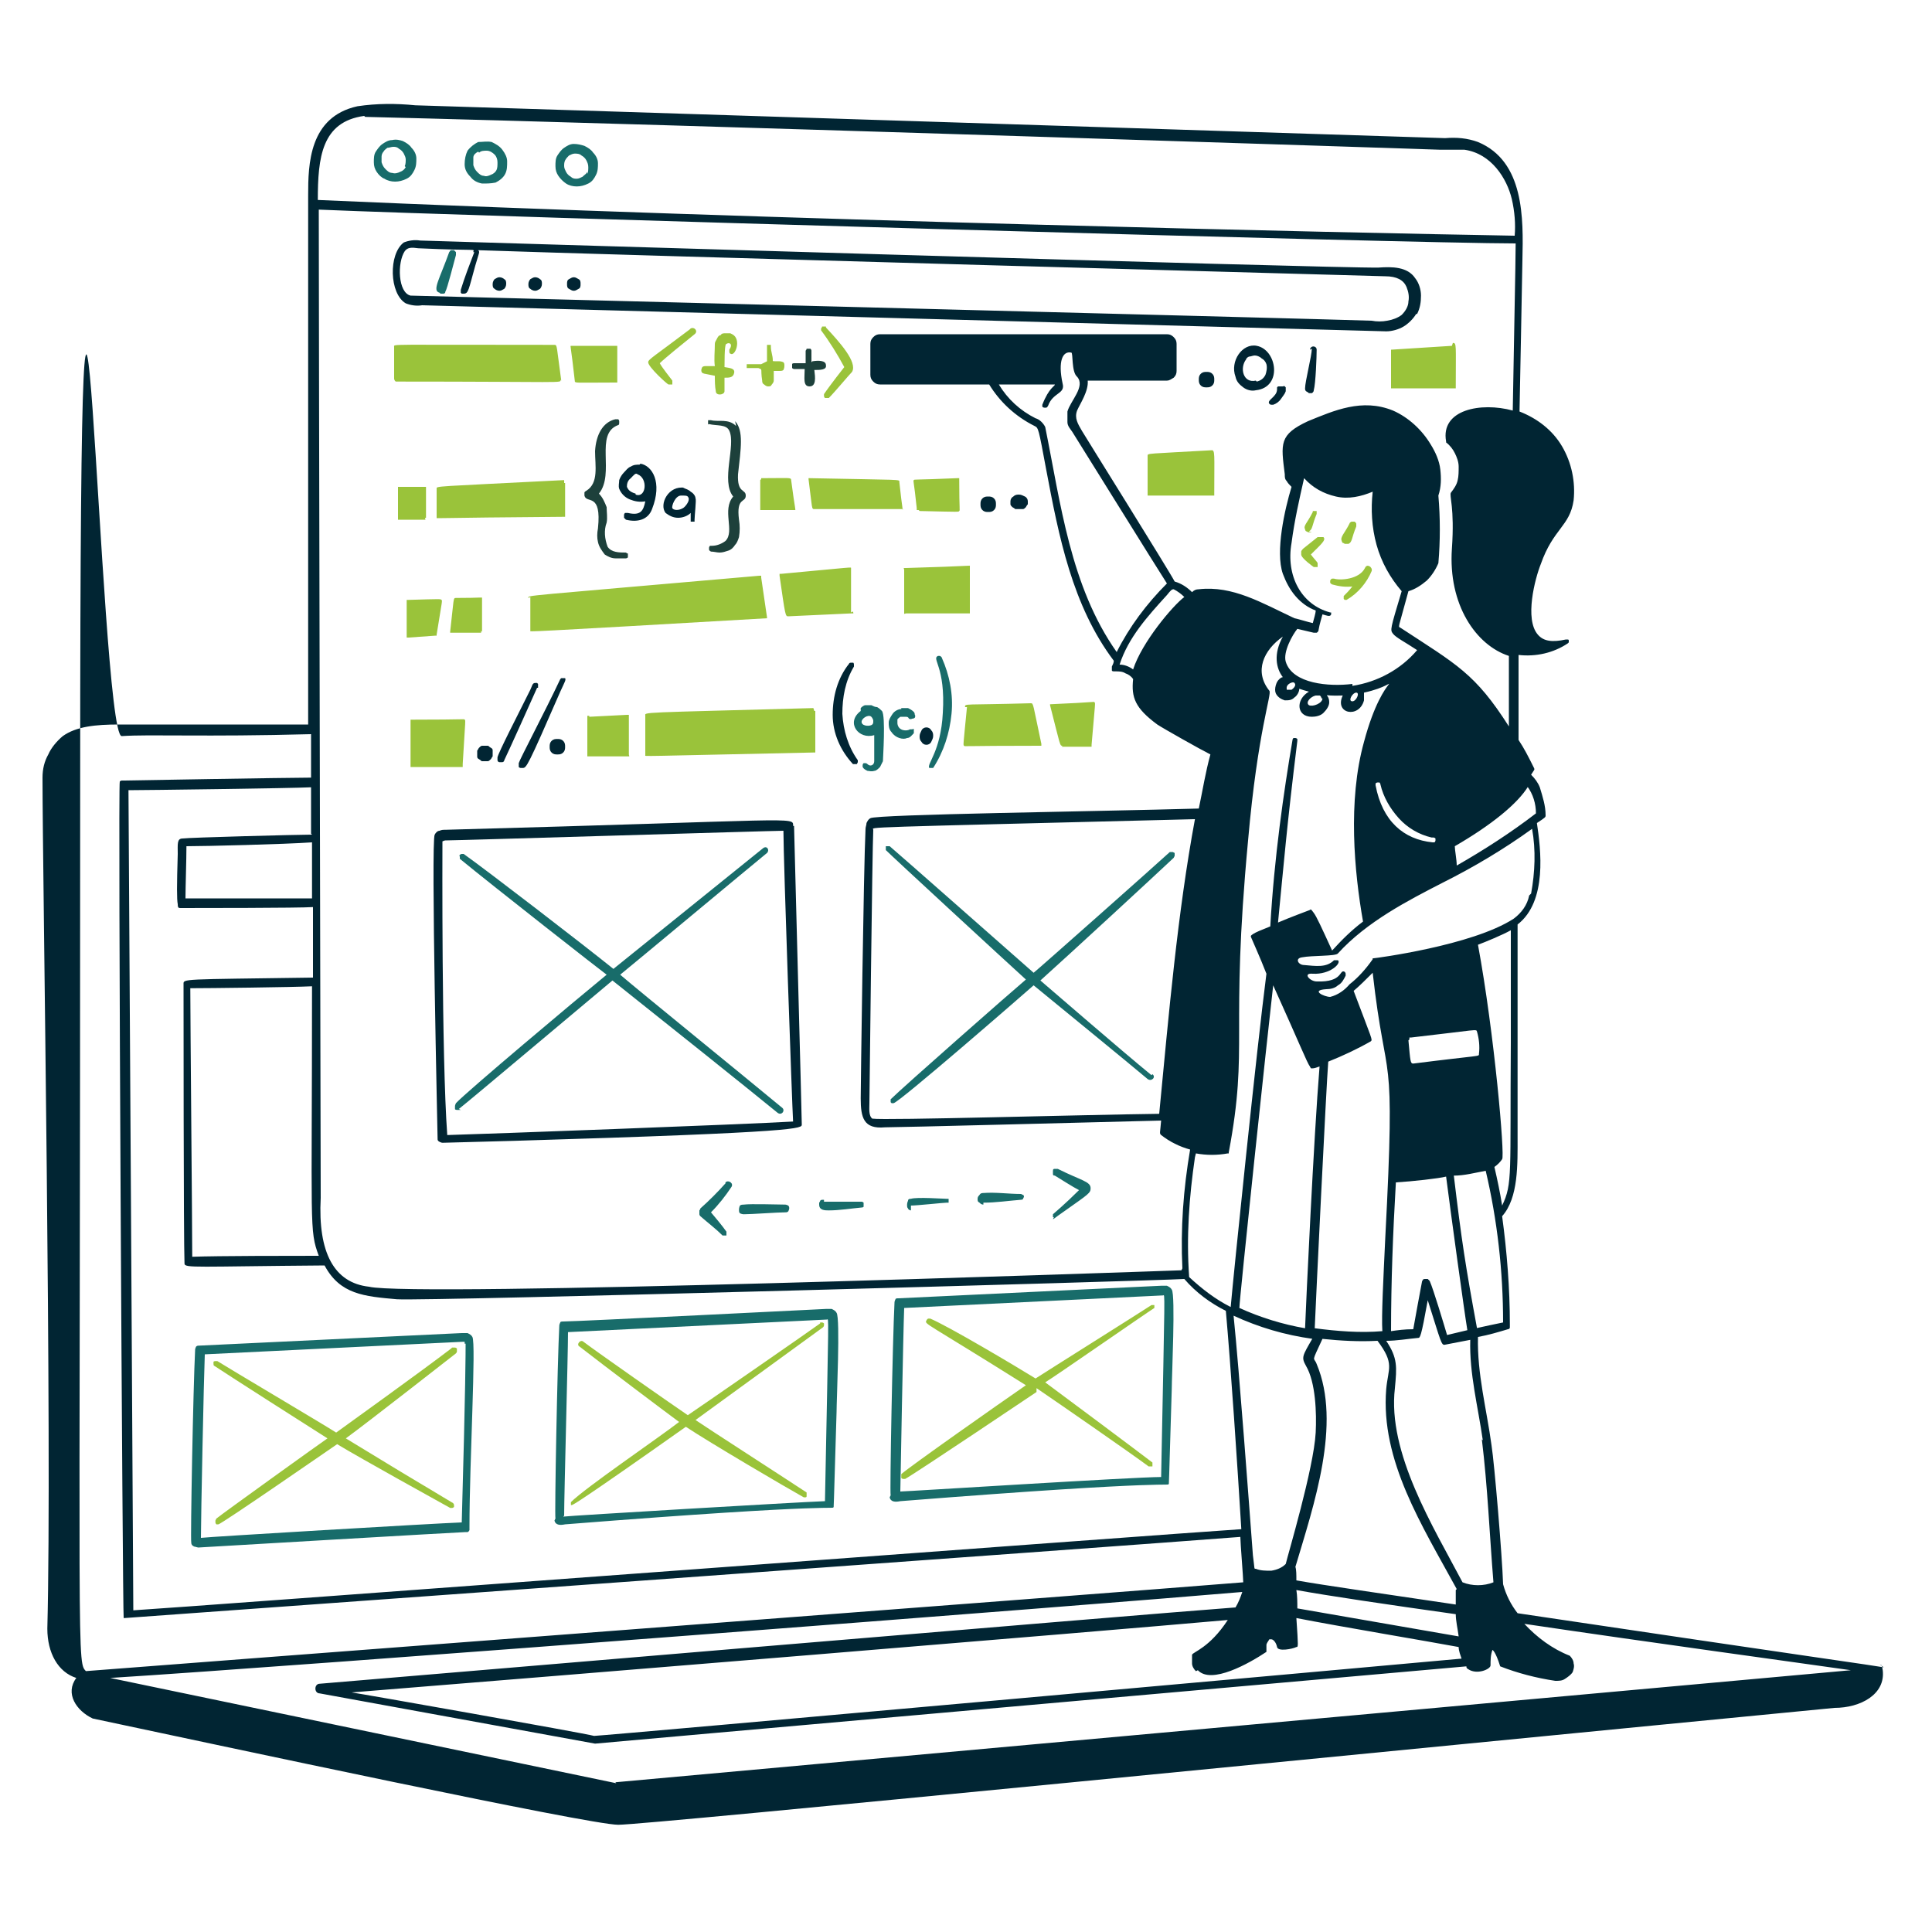 <svg xmlns="http://www.w3.org/2000/svg" id="Ebene_1" viewBox="0 0 200 200"><defs><style>      .st0 {        fill: #1d403b;      }      .st1 {        fill: #9ac33a;      }      .st2 {        fill: #012533;      }      .st3 {        fill: #186c6a;      }    </style></defs><path class="st1" d="M140,60.7c-.3.4-.6.7-.9,1,0,0,0,0,0,.1,0,0,0,.1,0,.2,0,0,0,0,.1.1,0,0,0,0,.2,0,1.2-.7,2.1-1.8,2.6-3,.1-.4-.5-.8-.7-.3-.6,1.2-2.6,1.3-3.2,1.1,0,0-.2,0-.2,0,0,0-.1,0-.2.2,0,0,0,.2,0,.2,0,0,0,.1.2.2.7.2,1.4.3,2.2.2ZM136.4,55.6c-.5.4-1,.8-1.5,1.2,0,0-.2.2-.2.3,0,.1,0,.2,0,.3,0,.4,1.3,1.3,1.3,1.3,0,0,.1,0,.2,0,0,0,.1,0,.2,0,0,0,0-.1,0-.2,0,0,0-.1,0-.2,0-.1-.5-.6-.7-.9,1.1-1.1,1.6-1.5,1.3-1.8,0,0-.1,0-.2,0,0,0-.1,0-.2,0ZM135.5,55c.4-.2.3-.6.8-1.8,0,0,0,0,0-.1,0,0,0,0,0-.1,0,0,0,0,0-.1,0,0,0,0-.1,0,0,0,0,0-.1,0,0,0,0,0-.1,0,0,0,0,0-.1,0,0,0,0,0,0,.1-.6,1.2-1,1.4-.8,1.8,0,0,0,.1.1.2,0,0,.1,0,.2.1,0,0,.1,0,.2,0,0,0,.1,0,.2,0ZM139.6,56.3c.4-.2.3-.6.8-1.8,0,0,0-.2,0-.3,0,0-.1-.2-.2-.2,0,0-.2,0-.3,0,0,0-.2.1-.2.2-.5,1-1,1.4-.8,1.8,0,0,0,.1.1.2,0,0,.1,0,.2.1,0,0,.1,0,.2,0,0,0,.1,0,.2,0ZM58.1,39.4c-.5-3.6-.4-3.7-.7-3.7-17.5,0-16.6-.1-16.6.2v3.3c0,.1.1.3.2.3,17.7,0,17.1.2,17-.2ZM63.7,35.8c-4.8,0-4.5,0-4.6,0-.1,0,0,0,.4,3.6,0,.3,0,.2,4.2.2s.1,0,.2,0c0,0,0-.1,0-.2v-3.4c0,0,0-.1,0-.2,0,0-.1,0-.2,0ZM150.3,35.8l-6.3.4s0,0,0,0c0,0,0,0,0,0,0,0,0,0,0,0,0,0,0,0,0,0v3.8c0,0,0,.1,0,.2,0,0,.1,0,.2,0h6.3c0,0,.1,0,.2,0,0,0,0-.1,0-.2,0-4.3.1-4.5-.3-4.5ZM44.1,53.6v-3c0,0,0-.1,0-.2,0,0-.1,0-.2,0h-2.5c0,0-.1,0-.2,0,0,0,0,.1,0,.2,0,3.3,0,3.2,0,3.2,0,0,0,0,2.6,0,0,0,.1,0,.2,0s0-.1,0-.2ZM58.4,49.7c-13.7.7-13.2.6-13.2.9,0,3.1,0,2.9,0,3s-.7,0,13.1-.1c0,0,.1,0,.2,0,0,0,0-.1,0-.2v-3.3s0,0,0,0c0,0,0,0,0,0,0,0,0,0,0,0,0,0,0,0-.1,0ZM78.7,49.7v2.9c0,0,0,.1,0,.2,0,0,.1,0,.2,0,3.4,0,3.3,0,3.4,0s0,0-.4-3.1c0-.3-.2-.2-3-.2,0,0,0,0-.1,0,0,0,0,0,0,0,0,0,0,0,0,0,0,0,0,0,0,.1ZM93.4,52.8c.1-.1,0,0-.3-2.9,0-.3.5-.2-9.3-.4,0,0,0,0-.1,0,0,0,0,0,0,0,0,0,0,0,0,0,0,0,0,0,0,.1.4,3.1.3,3.1.6,3.1,9.8,0,9.1,0,9.2,0ZM95.2,52.9c4.3.1,4,.1,4.1,0s0,0,0-3.2c0,0,0-.1,0-.2,0,0-.1,0-.2,0-4.6.2-4.4.1-4.5.2s0,0,.3,2.9c0,0,0,.1,0,.2,0,0,.1,0,.2,0ZM45.2,65.7c.6-3.7.6-3.5.5-3.6-.1-.1,0-.1-3.4,0,0,0-.1,0-.2,0,0,0,0,.1,0,.2v3.5c0,0,0,.1,0,.2,0,0,.1,0,.2,0l2.8-.2s0,0,.1,0c0,0,0,0,0-.1ZM49.9,65.4c0-3.6,0-3.4,0-3.5,0-.1,0,0-2.7,0-.3,0-.2,0-.6,3.5,0,0,0,0,0,.1,0,0,0,0,0,0,0,0,0,0,0,0,0,0,0,0,.1,0h2.9c0,0,.1,0,.2,0,0,0,0-.1,0-.2ZM54.9,61.8c0,3.6,0,3.4,0,3.5s-1.4.2,24.5-1.3c0,0,0,0,0,0,0,0,0,0,0,0,0,0,0,0,0,0,0,0,0,0,0-.1l-.6-4.1c0,0,0-.1,0-.2,0,0-.1,0-.2,0-25.1,2.2-23.9,2-23.9,2.3ZM88.1,63.4c0-4.8,0-4.5,0-4.6,0-.1.3-.1-7.2.6,0,0-.1,0-.2,0,0,0,0,.1,0,.2.6,4.2.6,4.2.9,4.2l6.5-.3c0,0,.1,0,.2,0s0-.1,0-.2ZM93.6,59v4.3c0,0,0,.1,0,.2s.1,0,.2,0h6.4c0,0,.1,0,.2,0,0,0,0-.1,0-.2,0-4.9,0-4.6,0-4.7,0-.1.4,0-6.6.2,0,0-.1,0-.2,0s0,.1,0,.2ZM125.6,46.6c-7,.4-6.8.3-6.8.6v3.9c0,0,0,.1,0,.2,0,0,.1,0,.2,0h6.5c0,0,.1,0,.2,0,0,0,0-.1,0-.2,0-4.2.1-4.5-.3-4.5ZM47.9,79.1c.3-4.9.3-4.5.2-4.6-.1-.1.3,0-5.4,0s-.1,0-.2,0c0,0,0,.1,0,.2v4.5c0,0,0,.1,0,.2,0,0,.1,0,.2,0h5c0,0,.1,0,.2,0,0,0,0-.1,0-.2ZM61,74.1c0,0-.1,0-.2,0,0,0,0,.1,0,.2v3.8c0,0,0,.1,0,.2,0,0,.1,0,.2,0h3.9c0,0,.1,0,.2,0s0-.1,0-.2v-3.9c0,0,0-.1,0-.2,0,0-.1,0-.2,0l-3.9.2ZM84.2,73.3c-18.4.5-17.4.4-17.4.8,0,4.2,0,4,0,4.1s-1,.1,17.4-.3c0,0,.1,0,.2,0,0,0,0-.1,0-.2v-4.1s0,0,0,0c0,0,0,0,0,0,0,0,0,0,0,0,0,0,0,0-.1,0ZM100.1,73.2c-.4,4.1-.4,3.9-.3,4,.1.1-.5,0,7.9,0,0,0,0,0,.1,0,0,0,0,0,0,0,0,0,0,0,0-.1,0,0,0,0,0-.1-.9-4.2-.8-4.2-1.1-4.2-7,.2-6.8,0-6.8.4ZM109.9,77.3h2.9c0,0,.1,0,.2,0,0,0,0-.1,0-.2.4-4.6.4-4.3.3-4.4-.1-.1.2,0-4.5.2,0,0,0,0-.1,0,0,0,0,0,0,0,0,0,0,0,0,0,0,0,0,0,0,.1,1.1,4.3,1,4.2,1.3,4.2ZM71.4,34.1c-3.7,2.8-4.3,3.1-4.3,3.4,0,.5,2,2.3,2.1,2.3,0,0,.1,0,.2,0,0,0,.1,0,.2,0,0,0,0-.1,0-.2,0,0,0-.1,0-.2-.3-.4-1.1-1.4-1.3-1.8.5-.5,2.6-2.2,3.6-3,.4-.3,0-.8-.4-.6ZM85.5,33.8c0,0-.1,0-.2,0,0,0-.2,0-.2,0,0,0,0,.1-.1.2,0,0,0,.2,0,.2.9,1.2,1.7,2.5,2.4,3.8,0,0-1.5,1.9-2.1,2.8,0,0,0,.1,0,.2,0,0,0,.1.1.2,0,0,.1,0,.2,0s.1,0,.2,0c.6-.6,2.1-2.4,2.4-2.7.6-1-1.3-3.1-2.7-4.6ZM75.6,34.5c-.2,0-.4,0-.5,0-.2,0-.4,0-.5.2-.2,0-.3.2-.4.4-.1.2-.2.3-.2.5,0,.8-.1,1.6,0,2.3h-1c0,0-.2,0-.3.1,0,0-.1.2-.1.3s0,.2.1.3c0,0,.2.1.3.1l1,.2c0,.5,0,1.1.1,1.6,0,.5.9.4.9,0,0-.5,0-1,0-1.4.5,0,.9,0,1-.5s-.5-.5-1-.6c0-2.1.1-2.4.2-2.4.3-.2.7,0,.3.6,0,0,0,.2,0,.2,0,0,0,.2.1.2.5.4,1.2-1.5.2-2ZM78.8,37.7c-.4,0-.9,0-1.3,0,0,0-.2,0-.2,0,0,0,0,.1,0,.2s0,.2,0,.2c0,0,.1,0,.2,0h1c.5.2.2,0,.4,1.3,0,.1,0,.3.2.4,0,0,.2.2.4.2s.3,0,.4-.2c0,0,.2-.2.2-.4,0-.3,0-.7,0-1h.6c.1,0,.3,0,.4-.1,0,0,.1-.2.1-.4s0-.3-.1-.4c0,0-.2-.1-.4-.1-.8,0-.7,0-.7-.1,0-.5-.2-.9-.2-1.4,0,0,0-.2,0-.2s-.1,0-.2,0-.2,0-.2,0,0,.1,0,.2c0,.6,0,1.3,0,1.5Z"></path><path class="st0" d="M84,37.5c0-.4,0-.8,0-1.2,0,0,0-.1-.1-.2,0,0-.1,0-.2,0s-.2,0-.2,0c0,0,0,.1-.1.2,0,.4,0,.9,0,1.3-.4,0-.8,0-1.2,0,0,0-.2,0-.2.1,0,0,0,.2,0,.2s0,.2,0,.2c0,0,.1.1.2.1.4,0,.7,0,1.1,0,0,.9-.2,1.8.5,1.8s.6-.9.5-1.7c.6,0,1.3,0,1.2-.5,0-.5-.8-.5-1.4-.4ZM63.7,43.4c-1.3.3-2,1.6-2.1,3.3,0,1.5.4,3.3-.9,4.1,0,0-.2.1-.2.2s0,.2,0,.3c.2.9,1.8-.4,1.4,3.4-.1.5-.1,1,0,1.4.1.5.4.9.7,1.3.3.2.7.4,1.1.4.4,0,.8,0,1.1,0,0,0,.1,0,.2-.1,0,0,0-.1,0-.2s0-.1,0-.2c0,0-.1,0-.2-.1-.7,0-1.5,0-1.9-.6-.3-.8-.4-1.7-.1-2.5.1-.5,0-1.1,0-1.6-.2-.5-.4-1-.8-1.4,1.7-2.1-.5-6.2,2-7.1,0,0,.1,0,.1-.2,0,0,0-.1,0-.2,0,0,0-.1-.1-.2,0,0-.1,0-.2,0ZM76.2,44.1c-.8-.8-1.8-.4-2.6-.6,0,0,0,0-.1,0,0,0,0,0-.1,0,0,0,0,0-.1,0,0,0,0,0,0,.1,0,0,0,0,0,.1,0,0,0,0,0,.1,0,0,0,0,0,.1s0,0,.1,0c.8.2,1.8,0,2.1.7.7,1.5-.9,5.2.4,6.8-1.2,1.4.2,3.6-.8,4.6-.4.3-.9.5-1.4.5,0,0-.2,0-.2,0,0,0-.1.1-.1.2,0,0,0,.2,0,.2,0,0,0,.1.2.2.3,0,.6.1.9.1.3,0,.6-.1.9-.2.3-.1.5-.3.7-.6.2-.2.3-.5.4-.8.1-.6.1-1.2,0-1.8-.3-2.4.7-1.7.7-2.5,0-.7-.9-.2-.8-2.2.3-2.7.6-4.5-.3-5.5Z"></path><path class="st2" d="M66.2,48.1c-.3,0-.6,0-.9.2-.3.1-.5.4-.7.6-.2.2-.4.5-.5.8,0,.3-.1.6,0,.9.2.5.6.9,1.1,1.1.5.2,1,.3,1.6.2-.2,1-.5,1.5-1.8,1.2,0,0-.2,0-.3,0,0,0-.1.1-.1.2,0,0,0,.2,0,.3,0,0,.1.1.2.2,1.2.3,2.3,0,2.7-1.1,1.1-2.8,0-4.5-1.2-4.7ZM65.8,51.1c-.7-.2-.8-.5-.9-.7,0-.2,0-.6.4-.9.3-.3.5-.6.7-.4,1.1.4.9,2.5-.2,2.1h0ZM70.9,50.5c-1.7-.3-2.7,1.7-2,2.6.4.3.8.5,1.3.5s1-.2,1.3-.5c0,.2,0,.5,0,.7,0,0,0,.1,0,.2,0,0,.1,0,.2,0,0,0,.1,0,.2,0,0,0,0-.1,0-.2,0-.4.2-2.1.1-2.2,0-.3-.3-.6-.5-.7-.2-.2-.5-.3-.8-.4ZM71.3,51.7c0,.3-.4.8-.6.9-.5.3-1,.2-1.1,0-.1-.2.3-1.3.9-1.3s.7,0,.8.3ZM130.1,35.8c-1.5-.3-2.8,1.6-2.2,3.2.1.5.4.8.8,1.1.4.3.9.4,1.3.3,2.8-.3,2.2-4.2.1-4.6ZM130,39.4c-1.3.3-1.7-1.3-1-2.2,0-.1.2-.3.4-.3.1,0,.3-.1.5-.1.2,0,.5.1.7.3.2.1.4.3.5.6.1.4,0,.8-.1,1.1-.2.4-.5.6-.9.7ZM135.8,36.1c0,.7-.7,3.4-.7,4.1,0,.1,0,.2.1.3,0,0,.2.1.3.2.1,0,.2,0,.3,0,0,0,.2-.1.2-.3.2-.7.3-3.5.3-4.2,0-.4-.6-.5-.7,0ZM132.7,40c0,0-.1,0-.2,0,0,0-.1,0-.2,0,0,0,0,0-.1.1,0,0,0,.1,0,.2,0,.8-1.1,1.1-.8,1.5,0,0,.1.1.2.1,0,0,.2,0,.2,0,.3-.1.6-.3.8-.6s.4-.5.5-.8c0,0,0-.1,0-.2,0,0,0-.1,0-.2,0,0,0,0-.1-.1s-.1,0-.2,0ZM125.7,39.3c0-.2,0-.4-.2-.6-.2-.2-.4-.2-.6-.2s-.4,0-.6.2c-.2.2-.2.4-.2.6s0,.4.2.6c.2.2.4.2.6.2s.4,0,.6-.2c.2-.2.2-.4.2-.6ZM101.5,52.2c0,.2,0,.4.2.6.2.2.4.2.6.2s.4,0,.6-.2c.2-.2.2-.4.2-.6s0-.4-.2-.6c-.2-.2-.4-.2-.6-.2s-.4,0-.6.2c-.2.2-.2.4-.2.6ZM51,78c0-.1,0-.2,0-.3,0-.1,0-.2-.2-.3s-.2-.2-.3-.2c-.1,0-.2,0-.3,0s-.2,0-.3,0c-.1,0-.2.1-.3.2s-.1.2-.2.3c0,.1,0,.2,0,.3,0,.1,0,.2,0,.3,0,.1,0,.2.2.3s.2.2.3.2c.1,0,.2,0,.3,0s.2,0,.3,0c.1,0,.2-.1.3-.2s.1-.2.2-.3c0-.1,0-.2,0-.3ZM56.9,77.3c0,.2,0,.4.2.6.2.2.4.2.6.2s.4,0,.6-.2c.2-.2.2-.4.2-.6s0-.4-.2-.6c-.2-.2-.4-.2-.6-.2s-.4,0-.6.2c-.2.2-.2.4-.2.6ZM95.9,75.3c-.2,0-.4.1-.5.3-.1.2-.2.4-.2.6s0,.4.2.6c.1.2.3.3.5.3.2,0,.4-.1.5-.3.1-.2.2-.4.2-.6s0-.4-.2-.6c-.1-.2-.3-.3-.5-.3ZM105.6,52.7c.1,0,.2,0,.3,0,.1,0,.2-.1.3-.2,0,0,.1-.2.2-.3,0-.1,0-.2,0-.3,0-.2-.1-.4-.3-.5s-.4-.2-.6-.2-.4,0-.6.2c-.2.1-.3.3-.3.5,0,.1,0,.2,0,.3,0,.1.1.2.2.3,0,0,.2.1.3.2.1,0,.2,0,.3,0ZM51.7,30.1c.2,0,.3-.1.5-.2.1-.1.2-.3.2-.5s0-.4-.2-.5c-.1-.1-.3-.2-.5-.2-.2,0-.3.1-.5.2-.1.1-.2.3-.2.5s0,.4.2.5c.1.1.3.2.5.2ZM55.4,30.1c.2,0,.3-.1.5-.2.1-.1.2-.3.2-.5s0-.4-.2-.5c-.1-.1-.3-.2-.5-.2-.2,0-.3.1-.5.2-.1.1-.2.3-.2.5s0,.4.2.5c.1.1.3.2.5.2ZM59.4,30.1c.2,0,.3-.1.5-.2s.2-.3.2-.5,0-.4-.2-.5-.3-.2-.5-.2c-.2,0-.3.1-.5.2s-.2.3-.2.5,0,.4.2.5.3.2.5.2ZM55.7,71.2c0,0,0-.1,0-.2,0,0,0-.1,0-.2,0,0,0,0-.1-.1,0,0-.1,0-.2,0-.3,0-.3.3-.5.7-1.4,2.8-3.3,6.5-3.4,7,0,.1,0,.2,0,.3,0,.1.1.2.2.2.1,0,.2,0,.3,0,.1,0,.2-.1.2-.2.3-.6,3.1-6.8,3.4-7.5ZM58.6,70.3c0,0,0,0-.1-.1,0,0-.1,0-.2,0s-.1,0-.2,0c0,0,0,0-.1.1-1.6,3.4-4.2,8.3-4.3,8.7,0,0,0,.1,0,.2,0,0,0,.1,0,.2,0,0,.1.1.2.1,0,0,.1,0,.2,0,.4,0,.5-.1,3.9-7.9.5-1.1.6-1.2.5-1.4ZM88.8,78.7c-1-1.4-1.5-3.1-1.6-4.8,0-1.7.3-3.4,1.2-4.9,0,0,0-.2,0-.2,0,0,0-.2-.1-.2,0,0-.2,0-.2,0,0,0-.2,0-.2.1-1.2,1.5-1.7,3.4-1.7,5.3,0,1.9.8,3.7,2.1,5.1,0,0,.1,0,.2,0,0,0,.1,0,.2,0,0,0,0,0,.1-.2,0,0,0-.1,0-.2Z"></path><path class="st3" d="M97.1,67.9c-.7.3.8,1.1.5,5.9-.2,4-1.7,5.3-1.4,5.7,0,0,0,0,.1,0,0,0,0,0,.1,0s0,0,.1,0c0,0,0,0,.1,0,1.1-1.7,1.7-3.6,1.9-5.6.2-2-.2-4-1-5.8,0,0,0-.1-.2-.2,0,0-.2,0-.2,0ZM89.1,73.6c-1.6,1.2-.2,3,1.4,2.5v2.7c0,.4-.4.6-.7.3,0,0-.1-.1-.2-.1,0,0-.2,0-.2,0,0,0-.1.1-.1.2,0,0,0,.2,0,.2.1.2.3.3.5.4.2,0,.4.1.7,0,.2,0,.4-.2.6-.4.1-.2.2-.4.3-.6,0-.3.3-4.7-.1-5.2-.1-.1-.3-.3-.5-.4-.2,0-.4-.1-.6-.2-.2,0-.4,0-.6,0-.2,0-.4.2-.5.3ZM90.2,74.2c.1.1.2.3.2.4,0,.2,0,.3-.1.4-.2.2-1,.2-1.1-.2-.1-.4.7-.9,1-.6ZM93.3,73.4c-.3,0-.7.2-.9.5-.2.3-.4.6-.4.9,0,.3,0,.7.3,1,.2.3.5.5.8.6.3.1.6.1.8,0,.3,0,.5-.3.7-.5,0,0,0-.1,0-.2,0,0,0-.1,0-.2s-.1,0-.2,0c0,0-.1,0-.2,0-.3.2-1.2.2-1.3-.6,0-.2,0-.3,0-.4,0-.1.2-.2.3-.3.1,0,.3,0,.5,0,.2,0,.3,0,.4.2,0,0,.2.1.3,0,0,0,.2,0,.3-.1,0,0,.1-.2,0-.3,0,0,0-.2-.1-.3-.2-.2-.4-.3-.6-.4-.2,0-.5,0-.7,0ZM45.6,30.4c0,0,.2,0,.3,0,0,0,.2,0,.2-.2.2-.3.9-3.1,1.1-3.8,0,0,0-.2,0-.3,0,0-.1-.1-.2-.2,0,0-.2,0-.3,0s-.1.1-.2.2c-1,2.8-1.8,4-1,4.2ZM75.1,122.5c-.8.9-1.7,1.8-2.6,2.6,0,0,0,.1-.1.2,0,0,0,.1,0,.2s0,.1,0,.2c0,0,0,.1.1.2.8.7,1.6,1.3,2.3,2,0,0,.1,0,.2,0s.1,0,.2,0c0,0,0-.1,0-.2s0-.1,0-.2c-.5-.7-1.1-1.4-1.6-2,.8-.8,1.5-1.7,2.1-2.6.3-.4-.3-.8-.6-.5ZM109,126.2c.1,0,0,0,1.3-.9,2.4-1.7,2.6-1.8,2.6-2.3,0-.7-1-.8-3.4-2,0,0-.2,0-.3,0-.1,0-.2,0-.2.2,0,0,0,.2,0,.3,0,.1,0,.2.2.2.5.3,1.9,1.2,2.5,1.5-1.4,1.4-2.7,2.5-2.7,2.5,0,0,0,0,0,.1,0,0,0,0,0,.1,0,0,0,0,0,.1,0,0,0,0,.1,0ZM101.8,124.5c1.3,0,2.6-.2,3.9-.3,0,0,.2,0,.2-.1,0,0,.1-.2.1-.2s0-.2-.1-.2c0,0-.2-.1-.2-.1-1.3,0-2.6-.2-3.9-.1-.1,0-.3,0-.4.2-.1.1-.2.2-.2.4s0,.3.2.4c.1.1.2.2.4.2ZM94.3,124.8c.6,0,3.4-.3,3.7-.3,0,0,.2,0,.2,0,0,0,0-.2,0-.2s0-.2,0-.2c0,0-.2,0-.2,0-.3,0-3.1-.2-3.7,0-.1,0-.3,0-.3.2,0,0-.1.2-.1.4s0,.3.1.4c0,.1.2.2.3.2ZM85.3,124.2c0,0-.1,0-.2,0,0,0-.1,0-.2.1,0,0,0,.1-.1.2,0,0,0,.1,0,.2,0,.6.6.6,1,.6,1.1,0,2.3-.2,3.4-.3,0,0,.2,0,.2-.1,0,0,0-.2,0-.2s0-.2,0-.2c0,0-.1-.1-.2-.1-.7,0-3.3,0-3.9,0ZM81.3,124.7c-.7,0-3.6-.1-4.3,0-.1,0-.3,0-.4.1,0,0-.1.2-.1.4s0,.3.1.4c0,0,.2.1.4.1.8,0,3.5-.2,4.3-.2.1,0,.2,0,.3-.1,0,0,.1-.2.1-.3s0-.2-.1-.3c0,0-.2-.1-.3-.1ZM42.6,15.3c-.2-.3-.5-.5-.9-.7-.3-.1-.7-.2-1.1-.1-.4,0-.7.2-1,.4-.3.2-.5.5-.7.8-.2.3-.2.7-.2,1.1,0,.4.1.7.3,1,.2.3.5.6.8.7.3.2.7.3,1.1.3.4,0,.8-.1,1.2-.3.4-.2.6-.5.8-.9.2-.4.2-.8.2-1.2,0-.4-.2-.8-.5-1.1ZM42,17.3c-.1.2-.3.4-.6.5-.2.1-.5.2-.8.1-.3,0-.5-.2-.7-.4-.2-.2-.3-.4-.4-.7,0-.2,0-.4,0-.6,0-.2.1-.4.2-.5.1-.2.3-.3.4-.4.2,0,.4-.1.6-.1.2,0,.4,0,.6.2.2.1.4.3.5.5.1.2.2.4.2.6,0,.2,0,.5-.1.7h0ZM52,15.5c-.3-.4-.7-.6-1.1-.8-.5-.1-.9,0-1.4,0-.4.2-.8.5-1.1.9-.2.4-.3.9-.3,1.4,0,.5.2.9.6,1.3.3.4.7.6,1.2.7.5,0,.9,0,1.4-.1.4-.2.8-.5,1-.9.2-.4.2-.8.2-1.3,0-.4-.2-.8-.5-1.2ZM49.6,15.8c.2-.2.5-.2.8-.2.3,0,.6.2.8.4.2.2.3.5.3.8,0,.3,0,.6-.1.8-.1.2-.3.4-.6.5-.2.1-.5.2-.7.1-.3,0-.5-.2-.7-.4-.2-.2-.3-.4-.4-.7,0-.3,0-.5,0-.8,0-.3.3-.5.5-.6h0ZM61.4,15.8c-.2-.3-.5-.5-.9-.7-.3-.1-.7-.2-1.1-.2-.4,0-.7.2-1,.4-.3.2-.5.5-.7.8s-.2.7-.2,1.1c0,.4.1.7.3,1,.2.3.5.6.8.8.3.2.7.3,1.1.3.4,0,.8-.1,1.2-.3.4-.2.6-.5.8-.9.2-.4.2-.8.2-1.2,0-.4-.2-.8-.5-1.1ZM60.8,17.8c-.1.2-.3.3-.5.5-.2.1-.4.2-.6.2-.2,0-.4,0-.6-.2-.2-.1-.4-.3-.5-.5-.1-.2-.2-.4-.2-.6,0-.2,0-.4.1-.6.1-.2.3-.4.4-.5.2-.1.4-.2.6-.2.2,0,.5,0,.7.2.2.1.4.3.5.5.1.2.2.4.2.7,0,.2,0,.5-.1.7Z"></path><path class="st2" d="M146.7,32.5c.3-.6.4-1.2.4-1.9,0-.6-.2-1.3-.6-1.8-.8-1.2-2.4-1.2-3.8-1.1-4.1.1-99.1-2.8-99.2-2.8-.6-.1-1.2,0-1.7.2-1.6,1.2-1.5,5.3.2,6.3.5.2,1.1.3,1.7.2l99.8,2.7c.6,0,1.3-.2,1.8-.5.5-.3,1-.8,1.3-1.3ZM49.1,26.1c-.5,1.3-1,2.6-1.4,3.9,0,0,0,.1,0,.2,0,0,0,.1,0,.1,0,0,0,0,.1.1,0,0,.1,0,.2,0,.5,0,.5-.4,1.2-2.9.4-1.4.5-1.4.3-1.6,14.3.5,93.8,2.7,93.9,2.7,1.2,0,1.9.4,2.2,1.1.2.5.3,1,.2,1.5,0,.5-.3,1-.7,1.4-.4.3-.9.5-1.5.6-.5.1-1.1.1-1.6,0-5.8-.2-99.4-2.6-99.5-2.6-1.3-.3-1.4-3.4-.6-4.6.3-.4.7-.4,1.4-.3,6.5.3,5.7,0,5.7.4ZM82.1,85.5c0-1,.8-.6-36,.4-.2,0-.4,0-.6.1-.2,0-.4.2-.5.4-.4.6.3,31.2.3,31.5,0,.1,0,.2.2.3,0,0,.2.1.3.1,0,0,3.9-.1,7.4-.2,30.2-.9,29.8-1.3,29.8-1.7,0-.8-.8-30.4-.8-30.9ZM45.8,87.1c0,0,.2-.1.3-.1,1.3,0,33.8-1,35-1,0,3,.9,28.5,1,30.1-5.1.3-32.1,1.3-35.8,1.4-.6-8.2-.5-29.7-.5-30.3Z"></path><path class="st3" d="M47.5,114.8c.8-.6,15.4-12.9,15.9-13.3,3.9,3.1,14.8,11.8,17.1,13.7.4.3.8-.2.5-.5-4.1-3.4-14.7-12-16.8-13.8,1-.8,13.6-11.3,15.2-12.6.3-.3,0-.8-.4-.5-4.1,3.3-13.9,11.2-15.5,12.5-3.1-2.5-13.1-10.2-15.5-11.9,0,0-.1,0-.2,0,0,0-.1,0-.2.1s0,.1,0,.2c0,0,0,.2,0,.2,3.4,2.8,14.9,11.8,15.2,12-3.3,2.7-14.6,12.2-15.6,13.3,0,0-.1.2-.1.3,0,.1,0,.2,0,.3s.2.1.3.1c.1,0,.2,0,.3,0ZM119.2,111.3c-3.3-2.7-10.2-8.7-11.5-9.8,2.9-2.6,12-11,13.8-12.7,0,0,.1-.2.1-.2,0,0,0-.2,0-.3,0,0-.2-.1-.2-.1,0,0-.2,0-.3,0-1.3,1.2-13.7,12.2-14.1,12.5-1.6-1.4-14.4-12.7-14.9-13.1,0,0-.1,0-.2,0,0,0-.2,0-.2,0,0,0,0,.1,0,.2,0,0,0,.2,0,.2.8.8,12.3,11.4,14.5,13.4-1.2,1-12.8,11.2-14,12.4,0,0,0,0,0,.1,0,0,0,.1,0,.2,0,0,0,0,.1.1,0,0,.1,0,.2,0,.5,0,13.6-11.4,14.5-12.2,2.2,1.8,9.9,8.1,11.8,9.7.4.3.9-.2.5-.5ZM20.5,160.2s27.2-1.6,27.7-1.6c0,0,.2,0,.2,0,0,0,.1,0,.2-.2,0,0,0-.1,0-.2,0,0,0-.2,0-.2,0-6.6.7-19,.3-19.6-.1-.2-.3-.3-.5-.4-.2,0-.4,0-.6,0l-27.2,1.3c-.1,0-.2,0-.3.1,0,0-.1.2-.1.3-.2,3.9-.5,19.7-.4,20,0,.2.1.3.3.4.1,0,.3.1.5.1ZM48.2,139.1c0,.8,0,4.3-.4,18.5-2.8.1-26.4,1.5-27,1.6,0-2.1.3-16.6.4-19l26.7-1.3c0,0,.1,0,.2,0,0,0,0,.1,0,.2ZM57.4,157.4c.1.5.6.5,1.1.4,29.1-2.3,27.6-1.5,27.8-1.8,0-.2,0,.7.3-9.8,0-1.3.4-9.8,0-10.3-.1-.2-.3-.3-.5-.4-.2,0-.4,0-.6,0-.1,0-25.8,1.3-27.2,1.3-.1,0-.3,0-.3.1,0,0-.1.2-.1.3-.2,3.7-.5,19.7-.4,20ZM58.4,156.9c0-2.2.4-16.7.4-19l26.8-1.3c.2,0,.2-1.5-.2,18.8-2.8.1-26.4,1.5-27.1,1.6h0ZM92.1,155c.1.5.6.5,1.1.4,29.1-2.3,27.6-1.5,27.8-1.8,0-.2,0,.6.3-9.8,0-1.3.4-9.8,0-10.3-.1-.2-.3-.3-.5-.4-.2,0-.4,0-.6,0l-27.2,1.3c-.1,0-.3,0-.3.1,0,0-.1.2-.1.3-.2,3.9-.5,19.7-.4,20ZM93.6,135.4l26.8-1.3c.2,0,.2-1.4-.2,18.8-2.8,0-26.4,1.5-27,1.5,0-.1.3-16.6.4-19h0Z"></path><path class="st1" d="M46.7,139.6c-3,2.3-10.8,7.9-11.9,8.7-.9-.6-11.2-6.7-12.3-7.4,0,0-.2,0-.2,0,0,0-.2,0-.2.1,0,0,0,.2,0,.2,0,0,0,.2.1.2,1.5,1,9.8,6.3,11.7,7.5-.6.4-10.9,7.8-11.5,8.3,0,0,0,0-.1.2,0,0,0,.1,0,.2,0,0,0,.1.1.2,0,0,.1,0,.2,0,.3,0,12-8.1,12.3-8.3,2.3,1.4,10.8,6.1,11.7,6.6,0,0,.1,0,.2,0,0,0,.1,0,.2-.1,0,0,0-.1,0-.2,0,0,0-.1-.1-.2-3.7-2.2-7.5-4.5-11.1-6.7,2.2-1.6,11.4-8.8,11.4-8.8,0,0,.1-.1.1-.2,0,0,0-.2,0-.3,0,0-.1-.1-.2-.1,0,0-.2,0-.3,0ZM84.9,137c-.8.6-12.8,8.9-13.7,9.5-2.2-1.5-9.2-6.4-10.8-7.6-.3-.3-.8.3-.4.5,2.7,2.1,8.8,6.7,10.3,7.8-2.2,1.7-9.7,6.8-11.2,8.3,0,0,0,0,0,.1,0,0,0,0,0,.1,0,0,0,0,0,.1,0,0,0,0,.1,0,.1,0,.9-.4,11.8-8.1,2.4,1.6,10.4,6.3,12.2,7.3,0,0,.1,0,.2,0,0,0,.1,0,.1-.1,0,0,0-.1,0-.2,0,0,0-.1,0-.2-1.5-1-10.8-7-11.5-7.5,1.8-1.3,12.5-9.1,13.2-9.6,0,0,.1-.1.1-.2,0,0,0-.2,0-.2,0,0-.1-.1-.2-.1,0,0-.2,0-.2,0ZM107.3,143.7c2.5,1.7,10,6.9,11.6,8.1,0,0,0,0,.1,0,0,0,0,0,.1,0,0,0,0,0,.1,0s0,0,.1,0c0,0,0,0,0-.1,0,0,0,0,0-.1,0,0,0,0,0-.1,0,0,0,0,0-.1-1.3-1-9.2-6.9-11.1-8.3,1-.6,10.2-7,11.3-7.7,0,0,0,0,0,0,0,0,0,0,0-.1,0,0,0,0,0-.1,0,0,0,0,0-.1,0,0,0,0,0,0,0,0,0,0-.1,0,0,0,0,0-.1,0,0,0,0,0-.1,0-.9.6-11.4,7.2-12,7.6-2.1-1.3-9-5.4-10.9-6.2,0,0-.2,0-.2,0,0,0-.1,0-.2.2-.2.4-.2.1,10.3,6.7-2.9,2-12,8.4-12.9,9.2,0,0,0,.1,0,.2,0,0,0,.1,0,.2,0,0,.1.1.2.1,0,0,.2,0,.2,0,1.1-.6,13.6-9,13.6-9Z"></path><path class="st2" d="M195,172.6c-1.1-.2-7-1-37.9-5.6-.7-.9-1.2-1.9-1.5-3-.1-3-.9-12.5-1.2-14.4-.5-3.7-1.5-7.4-1.4-11.2,1.1-.2,2.1-.5,3.1-.8,0,0,.2,0,.2-.2,0,0,0-.2,0-.3,0-3.7-.3-7.5-.8-11.2,1.7-1.9,1.6-5.4,1.6-8.2,0-2.6,0-4.4,0-22,3.1-2.4,2.4-7.8,2-10.5.9-.6.9-.6.9-.8,0-1-.3-1.9-.6-2.9-.2-.5-.5-.9-.9-1.3.3-.5.4-.5.3-.7-.6-1.2-1-2-1.6-2.9v-8.8c1.8.2,3.6-.2,5.1-1.2,0,0,0,0,.1-.1,0,0,0-.1,0-.2,0,0,0-.1-.1-.1,0,0-.1,0-.2,0-1.4.3-2.3.2-2.9-.5-1.4-1.6-.3-5.8.3-7.3,1.3-3.7,3-3.9,3.4-6.6.2-1.9-.2-3.9-1.2-5.6-1-1.7-2.6-2.9-4.4-3.6,0,0,.3-15.2.3-15.7.1-4.3.2-10.2-4.6-12.2-1.1-.4-2.2-.5-3.4-.4-.2,0-105.9-3.4-106.6-3.4-2-.2-4-.2-6,.1-5,1.1-5.1,6-5.1,9.2,0,.3,0,28.2,0,54.8-3.4,0-16.8,0-19.6,0-2.4,0-4.4.2-5.8,1.2-.6.5-1.2,1.2-1.5,1.9-.4.7-.6,1.5-.6,2.4,0,9.8,1,68.5.5,88.1,0,2.5,1.1,4.5,3,5.1-1.2,1.6,0,3.4,1.7,4.2,13.2,2.8,51.4,11,54.4,11s79.4-7.6,125.9-12.1c2.7,0,5.3-1.4,5-3.9-.1-.6-.1-.5-.3-.6ZM153.4,149c.6,4.9.8,9.9,1.2,14.8-1,.4-2.2.4-3.2,0-3-5.7-7.8-13.4-7-20.1.2-2.2.3-3.1-.9-4.9,1.1,0,2.2-.2,3.3-.3.2,0,.3,0,1-3.9,1.4,4.4,1.4,4.7,1.8,4.6l2.6-.5c-.1,3.5.8,6.9,1.3,10.4ZM124,172.9c1.4,1.5,5.3-.7,7.1-1.9,0,0,0,0,0,0,0,0,0,0,0-.1,0-.2,0-.4,0-.6,0-.2.2-.4.3-.6,0,0,0,0,.1,0,0,0,0,0,.1,0,.2,0,.5.3.6.8s1.6.2,2,0c.2,0,.2,0,0-3,4.6.9,13.6,2.4,16.8,3,0,.4.2.9.3,1.2-11,1-87.8,7.9-89.8,8-1.1-.3-24.3-4.4-25.1-4.5,21.1-1.7,76.1-6.2,90.7-7.5-1.9,2.9-3.6,3.3-3.7,3.6,0,.3,0,.6,0,.9s.2.6.4.8ZM122.3,131.5c-5.7.2-79.6,2.8-84.1,1.7-3.6-.4-5.3-3.5-5-9.2,0-3-.2-90.6-.2-102.3,16.3.7,113.4,3.5,123.9,3.5,0,1.9-.2,11-.3,17.3-3.3-.9-7.5-.1-6.9,3.2,0,0,0,.1,0,.1.4.3.7.7.9,1.1.2.4.4.9.4,1.4s0,1-.1,1.4c-.1.5-.4.9-.7,1.3-.2.3.4,1.5.1,5.8-.4,5.8,2.5,10,5.9,11.1,0,1.3,0,6.1,0,7.3-3.5-5.5-5.4-6.4-11.2-10.2-.3-.2-.3.3.8-3.8.7-.2,1.3-.6,1.9-1.1.5-.5.9-1.1,1.2-1.8.2-2.3.2-4.7,0-7,.3-.9.3-1.8.2-2.7-.1-.9-.5-1.8-1-2.6-.9-1.5-2.3-2.8-3.9-3.5-3.2-1.3-6.1,0-8.8,1.1-3,1.4-2.8,2.3-2.4,5.5,0,.3,0,.5.2.7.1.2.3.4.5.6-.7,2.3-1.7,6.7-.9,9,.3.8.7,1.6,1.3,2.3.6.7,1.3,1.2,2.1,1.5,0,.3-.2.9-.3,1.3-.5-.1-1.4-.4-1.9-.5-3.4-1.6-6.4-3.4-9.9-3-.3,0-.5.1-.7.3-.5-.5-1.1-.9-1.8-1.1-.5-1-9.5-15.4-9.6-15.6-.4-.7-.8-1.3-.5-2.1.3-.7,1.2-2,1.1-3.1h8.2c.3,0,.5-.2.7-.3.2-.2.3-.4.3-.7v-2.8c0-.3-.1-.5-.3-.7-.2-.2-.4-.3-.7-.3h-29.7c-.3,0-.5.1-.7.3s-.3.4-.3.7v3.2c0,.3.1.5.3.7.2.2.4.3.7.3h11.3c1.1,1.8,2.7,3.3,4.7,4.3.4.2.4.2,1.2,4.5,1.3,6.9,2.7,14.1,7,19.8,0,.2-.1.4-.2.6,0,0,0,.1,0,.2,0,0,0,.1,0,.2,0,0,0,.1.2.1,0,0,.1,0,.2,0,.3,0,.7,0,1,.2.3.1.6.3.8.6-.2,1.9.2,3,2.5,4.7.6.4,4.5,2.6,5.5,3.1-.5,1.8-.8,3.7-1.2,5.6-10.5.3-33.4.6-34,1-.2.1-.3.3-.4.5,0,.2-.1.4-.1.6-.2,4-.5,26.8-.5,27.9,0,2,.3,3.2,2.5,3,1.5,0,20.7-.5,28.6-.7-.1,1.3-.2,1.3,0,1.5.9.7,1.9,1.2,3,1.5-.7,4.1-1,8.2-.8,12.3h0ZM140,70.8c-2.4.3-6.2,0-6.9-2.3-.3-1,.7-2.8,1.2-3.4l1.7.4c.1,0,.2,0,.3,0,0,0,.2-.1.2-.3.1-.6.3-1.2.4-1.6.4.1.8.3.9,0,0,0,0,0,0-.1,0,0,0,0,0-.1,0,0,0,0,0,0,0,0,0,0-.1,0-3-.8-4.6-3.8-4-7.2.3-2.3.8-4.5,1.3-6.7.9,1,2,1.6,3.3,1.9,1.3.3,2.6,0,3.8-.5-.2,1.8-.1,3.7.4,5.5.5,1.8,1.4,3.4,2.6,4.8-1.2,4-1.2,4-.9,4.4.3.4,1.3.9,2.5,1.7-1.7,2-4.1,3.3-6.7,3.7ZM140,72.6c-.5,0,0-.9.4-.9s0,.9-.4.9ZM136.9,72.3c0,.5-1,.9-1.4.7-.4-.3.2-.9.7-1,.1,0,.3,0,.4,0s.2.2.2.3h0ZM133.6,71.4s0,0-.1,0c0,0-.1,0-.2,0,0,0-.1,0-.1,0,0,0,0,0,0-.1-.1-.5.7-.8.8-.6.2.2,0,.5-.3.7h0ZM148.4,86.7c0,0,.1,0,.2.1,0,0,0,.1,0,.2,0,0,0,.1-.1.2,0,0-.1,0-.2,0-3-.3-5.2-2.2-5.9-5.9,0,0,0-.2,0-.2,0,0,.1-.1.2-.1,0,0,.2,0,.2,0,0,0,.1.1.1.2.3,1.3,1,2.5,1.9,3.5.9,1,2.1,1.7,3.4,2h0ZM109.2,39.8c0,.2-.6.3-1.3,2.1,0,0,0,.2,0,.2,0,0,.1.1.2.1,0,0,.2,0,.2,0,0,0,.1,0,.2-.2.5-1.4,1.8-1.2,1.5-2.3-.5-2.3,0-3.4.9-3.2.2,0,0,2,.6,2.5.9,1-.7,2.5-1,3.6,0,.4,0,.7,0,1.1,0,.4.3.7.5,1,.2.3,9.2,14.8,9.8,15.7-2.1,2.1-3.9,4.5-5.2,7.1-4.8-6.8-5.8-15.4-7.4-23.3-.2-.4-.6-.8-1-.9-1.6-.8-2.9-2-3.8-3.5h5.9ZM120.8,61.6c.4-.5.5-.6.7-.6.4.2.8.5,1.1.8-1.2.9-4.4,4.7-5.3,7.5-.4-.3-.9-.5-1.4-.5.9-2.8,2.9-5,4.9-7.2ZM120.1,115.3c-8.1.1-28.5.7-29.8.5-.4-.3-.3-1.1-.3-1.6,0-.1.3-26.6.4-28.3,0-.3-2.5-.2,33.3-1.1-1.8,9.7-2.7,20.1-3.7,30.5ZM123.8,119.4c1.1.2,2.2.2,3.3,0,0,0,.1,0,.1,0,0,0,0,0,0-.1,2.1-11.2.1-12,2-32.3,1-11.4,2.5-15.2,2.2-15.5-1.6-2-.6-4.2,1.4-5.6-1,1.8-.7,3.3,0,4.2-.2,0-.5.3-.6.5-.1.2-.2.5-.2.8,0,.3.1.5.3.7.2.2.4.3.7.4.4,0,.7,0,1-.3.3-.2.5-.6.5-.9.3.1.6.2,1,.3-1.4.8-1.3,2.6.3,2.6.4,0,.9-.1,1.2-.4.3-.3.6-.7.6-1.1,0-1.1-1.1-.6,1.4-.7-.9,1.9,1.7,2.4,2.2.5,0-.3,0-.5,0-.8,4.6-1,2.1-2.8,0,5.1-1.7,6.1-1,13.5-.1,18.6-1.2.9-2.2,1.9-3.2,3-1.1-2.4-1.6-3.5-1.9-3.9s-.3-.4-.4-.3c-.5.2-1.9.7-3.3,1.3.6-6.1.9-9.9,2-18.8,0,0,0-.2,0-.2,0,0-.1-.1-.2-.1,0,0-.2,0-.2,0,0,0-.1.1-.1.2-.9,5.3-1.9,12.2-2.3,19.3-1,.4-1.5.6-1.8.8-.3.2-.2.2-.2.3.2.5.9,2,1.6,3.8-1,7.7-3.4,31.1-3.7,34.5-1.6-.8-3-1.9-4.3-3.1-.3-4.2,0-8.3.6-12.4ZM140.1,102.6c.6-.5,1.4-1.3,2-1.9,1.4,12.5,2.4,6.5,1.3,27.5-.2,4.3-.4,8-.3,9.6-2.3.2-4.7,0-7-.3.1-2.5,1.2-25.2,1.4-27.6,1.5-.6,3-1.3,4.4-2.1.2-.2.2,0-1.8-5.3ZM150.7,164.6v1.5c-7.4-1.1-13.7-2-16.5-2.5,0-.6,0-1.1-.1-1.4,1.9-6.4,4.8-14.8,2.2-21-.3-.8-.6,0,.6-2.6,1.9.2,3.8.3,5.7.2,1.8,2.4,1.1,2.8.9,5-.6,7.4,3.7,14.1,7.3,20.7ZM150.7,167.1c0,.7.2,1.5.3,2.3l-16.7-2.9c0-.6,0-1.3-.1-1.9,3.3.6,9.4,1.5,16.5,2.5ZM135.1,137.5c-2.3-.4-4.6-1.1-6.8-2.1,0-.9,2.9-28.2,3.5-33.4,2.8,6.2,3.5,8,3.8,8.4.1.2.1.2.2.2.3,0,.5-.1.8-.2-.6,7.3-1.4,24.5-1.5,27.1ZM135.9,138.5c-1.1,1.9-1.2,2-.7,2.9,1,1.7,1.1,4.9,1,6.9-.2,3.7-2.9,12.7-3.1,13.6-.4.4-.9.6-1.5.7-.6,0-1.1,0-1.6-.2-.2,0-.1.1-.3-1.4-.4-5.3-1.4-18.9-2-24.8,2.6,1.2,5.3,2,8.2,2.4ZM149.7,121.8c.5,3.9,1.9,14.1,2.2,15.9l-2.1.5c-.3-1-1.4-4.7-1.8-5.6,0,0-.1-.1-.2-.2,0,0-.2,0-.3,0,0,0-.2,0-.2.1,0,0-.1.1-.1.2-.3,1.6-.6,3.2-.9,4.9-.9,0-1.6.1-2.3.2,0-5.1.2-10.2.5-15.4,1.7-.1,4.4-.4,5.2-.6ZM145.9,107.6c0,0,0-.1,0-.2,0,0,.1,0,.2,0,7-.8,6.7-.9,6.8-.6.2.7.3,1.5.2,2.3,0,.3.3.1-6.8,1-.3,0-.3-.2-.5-2.4ZM152.9,137.5c-1.2-6.5-1.6-9.1-2.4-15.8,1.1,0,2.2-.3,3.3-.5,1.2,5.1,1.8,10.4,1.8,15.7-1,.2-1.9.4-2.8.6ZM156.4,107.9c-.1,13.7.2,14.6-.9,16.9-.2-1.3-.5-2.7-.8-4,.3-.2.6-.5.8-.8.3-.3-.8-13-2.5-22.2.8-.3,2.5-1,3.4-1.5,0,3.8,0,7.7,0,11.5ZM158.3,92.7c-.2,1-.8,1.8-1.6,2.4-4.3,2.8-14.4,4.1-14.5,4.1,0,0,0,0-.1,0,0,0,0,0,0,.1-.7,1-1.5,1.9-2.4,2.6-.5.6-1.2,1.1-2,1.3-.6,0-2.1-.7-.4-.8.4,0,.9-.1,1.2-.4.4-.2.6-.6.8-1,0,0,0-.1,0-.2,0,0,0-.1-.1-.2-.6-.3-.1,1.1-2.9,1-.7,0-1.5-.9-.4-.8,1.8.1,3-1.1,2.6-1.4,0,0-.1,0-.2,0s-.1,0-.2,0c-.8.8-1.9.6-3.1.5-.6,0-1-.7-.2-.8,1-.2,3.5-.1,3.7-.4,3-3.3,7.3-5.5,10.8-7.3,3.2-1.6,6.4-3.5,9.3-5.6.4,2.2.3,4.5-.1,6.7ZM158.1,81.4c.6.8.9,1.8.9,2.8-2.6,2-5.4,3.8-8.2,5.4,0-.6-.2-1.6-.2-2,3.8-2.2,6.5-4.4,7.6-6.2ZM37.8,12.1c32.9.8,111.3,3.4,111.3,3.4,1.4,0,2.1,0,2.5,0h0c2.8.4,4.4,3,4.9,5.1.3,1.3.4,2.6.3,3.8-17.3-.3-76.2-1.6-123.9-3.7,0-4.4.4-8.1,4.8-8.7ZM33,130c-2.5,0-10.5,0-13.1.1,0-3.1-.2-24.7-.2-27.8,1.9,0,10.6-.1,12.6-.2,0,25.2-.3,25.2.7,27.9ZM32.3,93c-2.8,0-11.2,0-13.1,0,0-1.1.1-4,.1-5.4,1.9,0,10.1-.2,13-.4,0,1.8,0,3.8,0,5.6h0ZM32.3,86.4c-1.4,0-12.8.3-13.4.4-.6,0-.5.6-.5,1.6-.1,3.3-.1,4.7,0,5.2,0,.4.1.4.3.4,1.3,0,12.4,0,13.7-.1v7.3c-13.8.2-13.4.1-13.4.7s0,26.6.1,28.9c0,.5,1.2.3,14.5.2,1.6,3,4.1,3.2,7.5,3.5,3.4.2,78.1-1.9,81.5-2.1,1.2,1.4,2.7,2.5,4.3,3.3.5,5.6,1.2,16,1.6,22.6-6.3.4-111,8.2-114.7,8.4,0-2.5-.5-84.9-.5-84.9,1.6,0,17-.2,18.9-.3v4.8h0ZM9,173.1c-1.1-1.2-.7,2.4-.7-93s2-3.8,4.3-3.9c3-.2,8.5.1,19.6-.2v4.5c-2.3,0-19.4.3-19.4.3,0,0-.1,0-.2,0,0,0-.1,0-.2.1-.2.2.3,86.4.4,86.5,0,0,0,0,0,.1,0,0,0,0,.1,0,0,0,105.3-7.6,115.5-8.4,0,.6.3,4.2.3,4.7-13.5,1.1-118.9,9.1-119.9,9.2ZM63.8,184.6l-52.4-10.9c19.2-1.2,102.2-7.6,117.2-8.9-.2.6-.4,1.1-.7,1.6-9.5.7-94.8,7.9-94.8,7.9-.6,0-.6,1,0,1l28.5,5.2c0,0,2.1-.2,90.2-8,0,.1,0,.2.2.3.9.6,2.3,0,2.3-.4,0-.5,0-1.1.2-1.6,0,0,.3.1.8,1.7,0,0,0,0,0,0s0,0,0,0c1.8.7,3.7,1.2,5.7,1.5.4,0,.7,0,1-.2.3-.2.6-.4.8-.7.1-.3.2-.6.1-.9,0-.3-.2-.6-.4-.8-1.8-.7-3.4-1.9-4.7-3.3,13.5,2,28.2,4,33.8,4.8l-127.9,11.6Z"></path></svg>